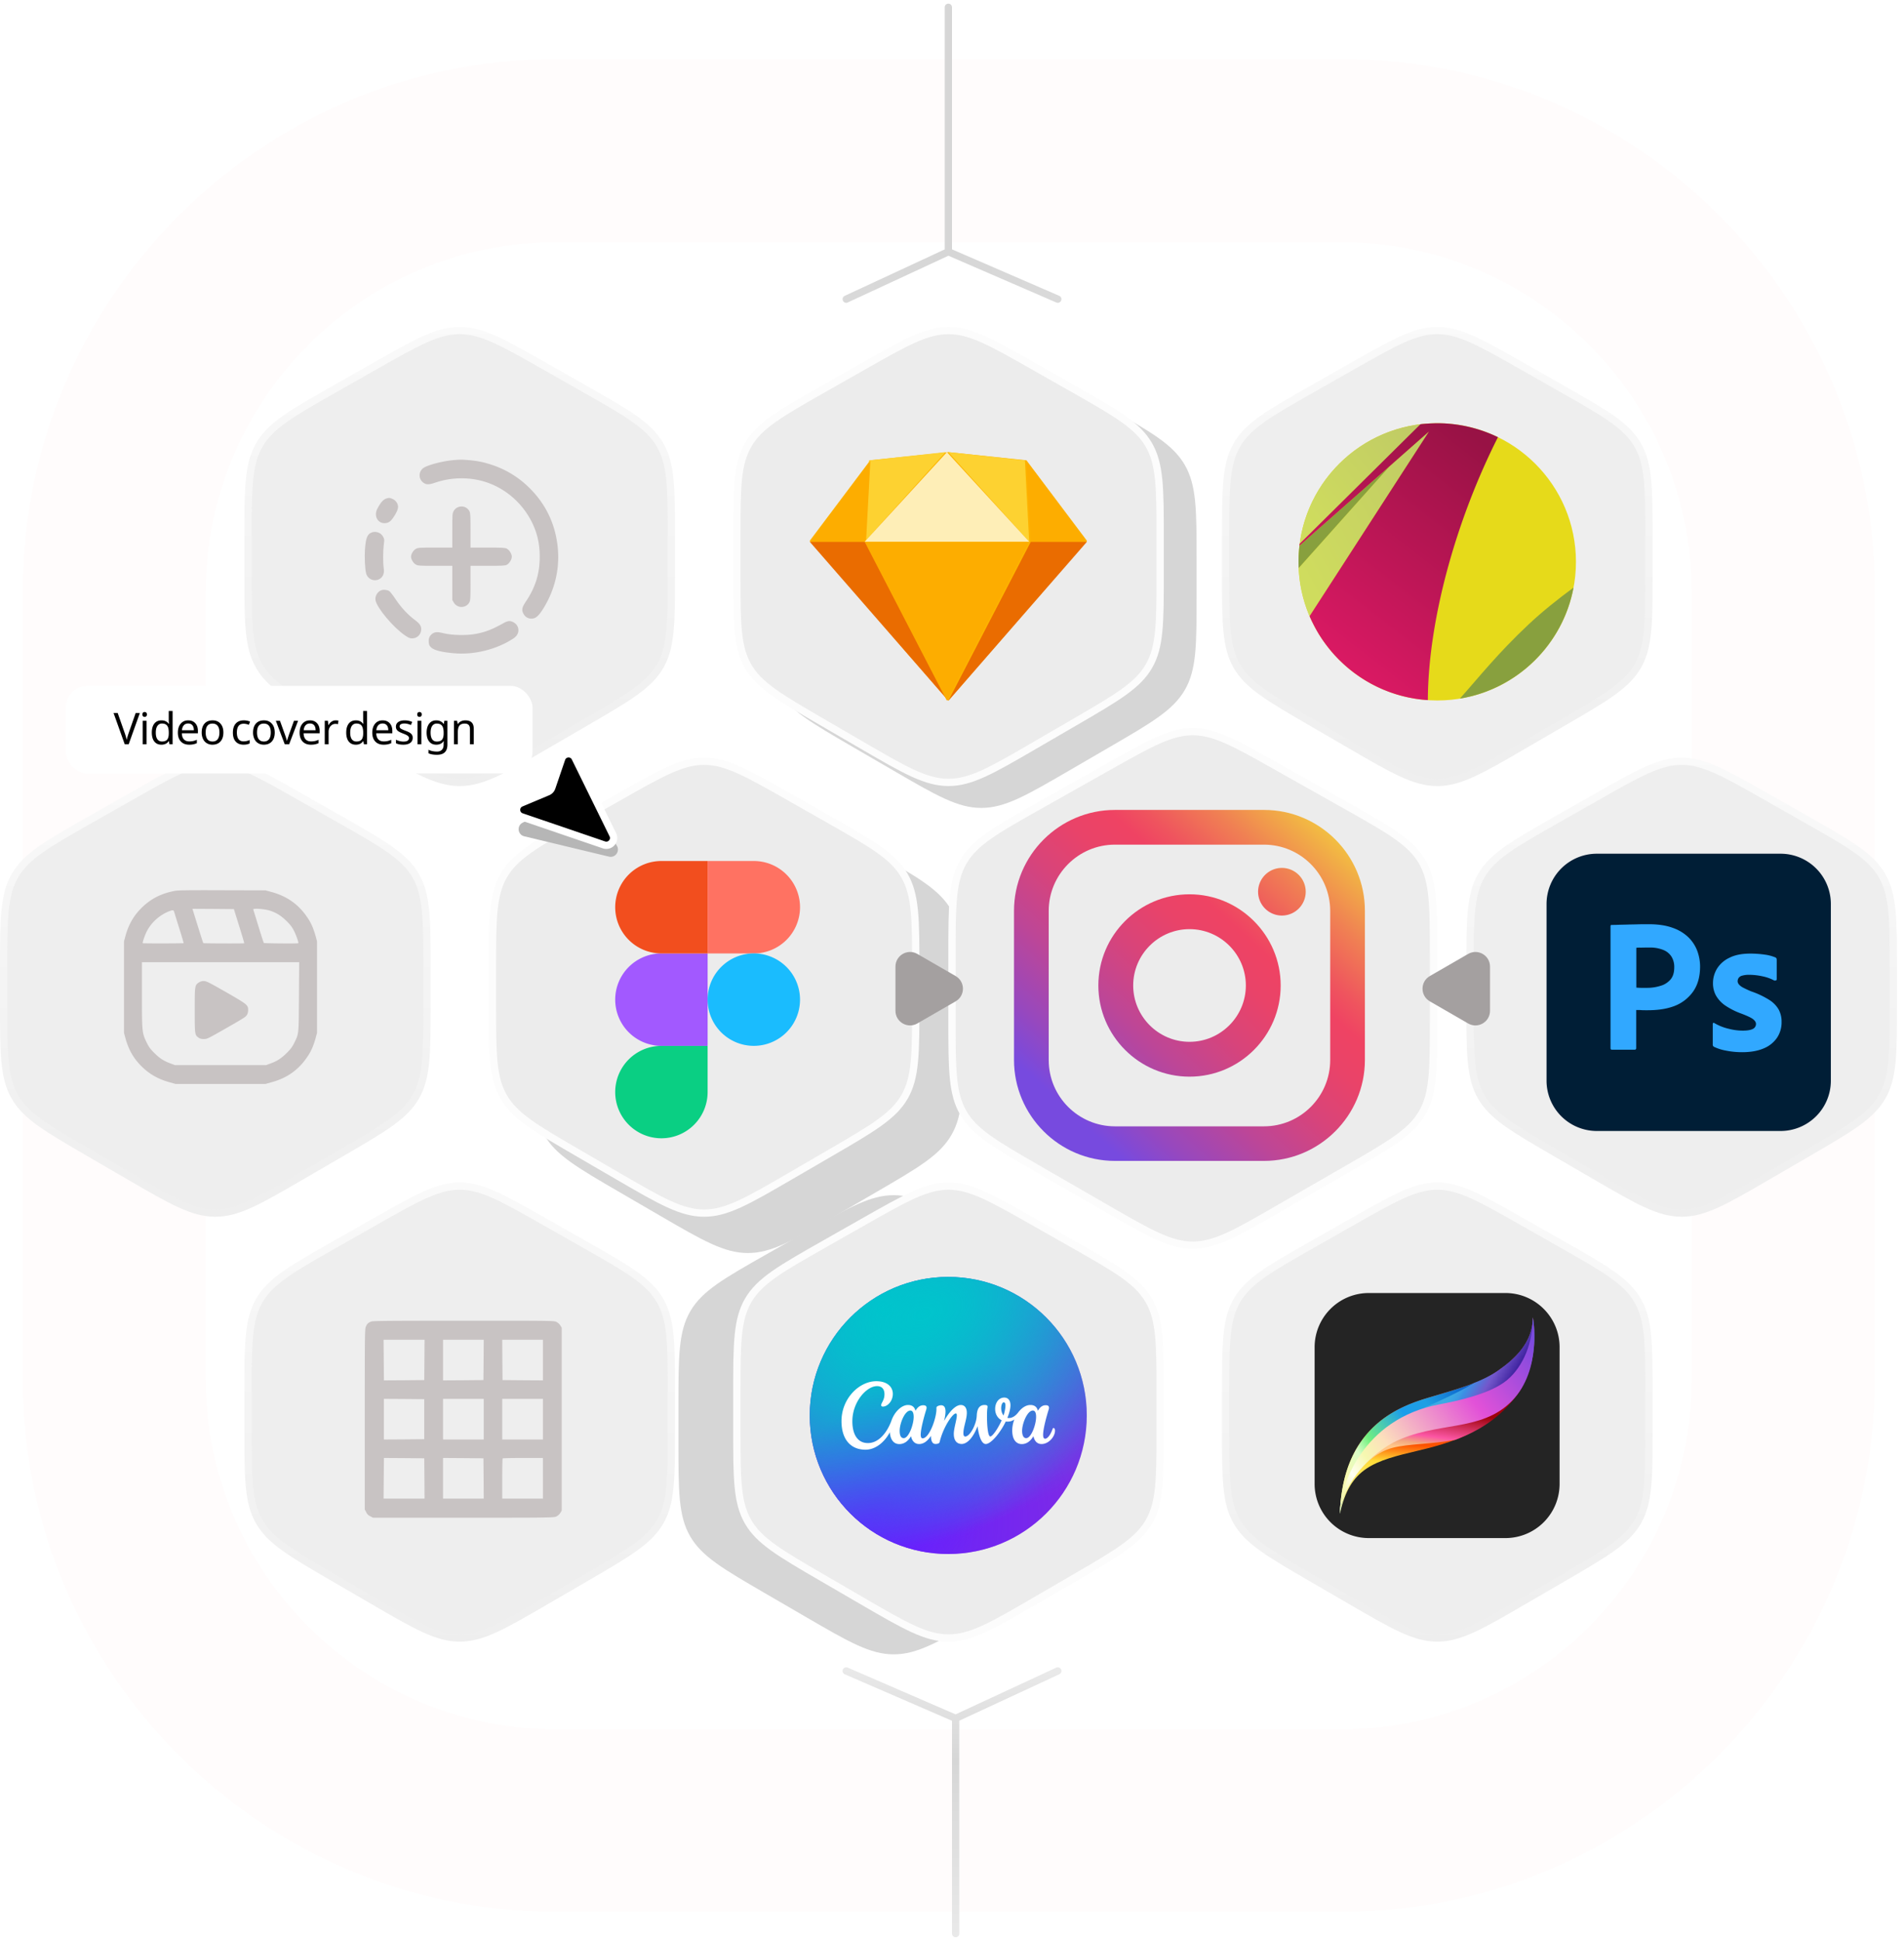 <svg xmlns="http://www.w3.org/2000/svg" fill="none" viewBox="0 0 261 266"><path d="M184.049 8.1h-107.9c-40.266 0-73.05 32.783-73.05 73.049V188.95C3.1 229.216 35.884 262 76.15 262h107.8c40.266 0 73.05-32.784 73.05-73.05V81.149c.098-40.266-32.685-73.05-72.951-73.05Zm47.846 180.949c0 26.384-21.462 47.945-47.944 47.945H76.149c-26.384 0-47.945-21.462-47.945-47.945v-107.9c0-26.385 21.462-47.945 47.945-47.945H183.95c26.384 0 47.944 21.462 47.944 47.945v107.9Z" fill="#FFFCFC"></path><path d="M226.037 73.725v4.918c0 3.38-.001 5.88-.198 7.883-.196 1.992-.583 3.453-1.335 4.76-.752 1.306-1.82 2.375-3.444 3.545-1.633 1.176-3.794 2.433-6.717 4.131l-5.513 3.204c-2.95 1.714-5.132 2.981-6.979 3.823-1.837.838-3.308 1.237-4.828 1.237-1.52 0-2.991-.399-4.828-1.237-1.847-.842-4.029-2.109-6.979-3.823l-5.513-3.204c-2.923-1.698-5.084-2.955-6.717-4.131-1.623-1.17-2.692-2.239-3.444-3.546-.752-1.306-1.139-2.767-1.335-4.759-.197-2.003-.197-4.502-.197-7.883v-4.918c0-3.418 0-5.946.201-7.97.199-2.013.594-3.487 1.36-4.803.767-1.316 1.854-2.388 3.506-3.555 1.662-1.173 3.86-2.422 6.833-4.11l5.513-3.129c2.902-1.646 5.047-2.863 6.862-3.672 1.805-.804 3.249-1.188 4.738-1.188 1.49 0 2.933.384 4.738 1.188 1.815.809 3.961 2.026 6.862 3.672l5.513 3.13c2.973 1.687 5.172 2.936 6.833 4.11 1.652 1.166 2.739 2.238 3.506 3.554.766 1.316 1.161 2.79 1.36 4.803.201 2.024.202 4.552.202 7.97Z" fill="#EEE" stroke="url(#a)"></path><path d="M92.03 73.725v4.918c0 3.38-.002 5.88-.198 7.883-.196 1.992-.584 3.453-1.336 4.76-.751 1.306-1.82 2.375-3.444 3.545-1.632 1.176-3.793 2.433-6.716 4.131l-5.514 3.204c-2.95 1.714-5.131 2.981-6.978 3.823-1.838.838-3.308 1.237-4.828 1.237-1.52 0-2.991-.399-4.828-1.237-1.848-.842-4.03-2.109-6.98-3.823l-5.513-3.204c-2.923-1.698-5.084-2.955-6.716-4.131-1.624-1.17-2.692-2.239-3.444-3.546-.752-1.306-1.14-2.767-1.335-4.759-.198-2.003-.198-4.502-.198-7.883v-4.918c0-3.418 0-5.946.201-7.97.2-2.013.595-3.487 1.36-4.803.767-1.316 1.855-2.388 3.507-3.555 1.661-1.173 3.86-2.422 6.832-4.11l5.514-3.129c2.901-1.646 5.046-2.863 6.861-3.672 1.806-.804 3.249-1.188 4.739-1.188 1.49 0 2.932.384 4.738 1.188 1.815.809 3.96 2.026 6.861 3.672l5.514 3.13c2.973 1.687 5.171 2.936 6.832 4.11 1.652 1.166 2.74 2.238 3.506 3.554.766 1.316 1.161 2.79 1.36 4.803.201 2.024.202 4.552.202 7.97Z" fill="#EEE" stroke="url(#b)"></path><path d="M226.037 190.983v4.918c0 3.381-.001 5.88-.198 7.883-.196 1.992-.583 3.453-1.335 4.759-.752 1.307-1.82 2.376-3.444 3.546-1.633 1.176-3.794 2.433-6.717 4.131l-5.513 3.204c-2.95 1.714-5.132 2.981-6.979 3.823-1.837.837-3.308 1.237-4.828 1.237-1.52 0-2.991-.4-4.828-1.237-1.847-.842-4.029-2.109-6.979-3.823l-5.513-3.204c-2.923-1.698-5.084-2.955-6.717-4.131-1.623-1.17-2.692-2.239-3.444-3.546-.752-1.306-1.139-2.767-1.335-4.759-.197-2.003-.197-4.502-.197-7.883v-4.918c0-3.418 0-5.946.201-7.97.199-2.013.594-3.488 1.36-4.804.767-1.316 1.854-2.387 3.506-3.554 1.662-1.174 3.86-2.422 6.833-4.109l5.513-3.13c2.902-1.646 5.047-2.863 6.862-3.672 1.805-.804 3.249-1.188 4.738-1.188 1.49 0 2.933.384 4.738 1.188 1.815.809 3.961 2.026 6.862 3.672l5.513 3.13c2.973 1.687 5.172 2.935 6.833 4.109 1.652 1.167 2.739 2.238 3.506 3.554.766 1.316 1.161 2.791 1.36 4.804.201 2.024.202 4.552.202 7.97Z" fill="#EEE" stroke="url(#c)"></path><path d="M92.03 190.983v4.918c0 3.381-.002 5.88-.198 7.883-.196 1.992-.584 3.453-1.336 4.759-.751 1.307-1.82 2.376-3.444 3.546-1.632 1.176-3.793 2.433-6.716 4.131l-5.514 3.204c-2.95 1.714-5.131 2.981-6.978 3.823-1.838.837-3.308 1.237-4.828 1.237-1.52 0-2.991-.4-4.828-1.237-1.848-.842-4.03-2.109-6.98-3.823l-5.513-3.204c-2.923-1.698-5.084-2.955-6.716-4.131-1.624-1.17-2.692-2.239-3.444-3.546-.752-1.306-1.14-2.767-1.335-4.759-.198-2.003-.198-4.502-.198-7.883v-4.918c0-3.418 0-5.946.201-7.97.2-2.013.595-3.488 1.36-4.804.767-1.316 1.855-2.387 3.507-3.554 1.661-1.174 3.86-2.422 6.832-4.109l5.514-3.13c2.901-1.646 5.046-2.863 6.861-3.672 1.806-.804 3.249-1.188 4.739-1.188 1.49 0 2.932.384 4.738 1.188 1.815.809 3.96 2.026 6.861 3.672l5.514 3.13c2.973 1.687 5.171 2.935 6.832 4.109 1.652 1.167 2.74 2.238 3.506 3.554.766 1.316 1.161 2.791 1.36 4.804.201 2.024.202 4.552.202 7.97Z" fill="#EEE" stroke="url(#d)"></path><path d="M259.539 132.755v4.918c0 3.38-.001 5.88-.198 7.882-.196 1.992-.583 3.453-1.335 4.76-.752 1.306-1.821 2.375-3.444 3.545-1.633 1.177-3.794 2.433-6.717 4.131l-5.513 3.204c-2.95 1.714-5.132 2.981-6.979 3.823-1.837.838-3.308 1.237-4.828 1.237-1.52 0-2.991-.399-4.828-1.237-1.847-.842-4.029-2.109-6.979-3.823l-5.513-3.204c-2.923-1.698-5.084-2.954-6.717-4.131-1.623-1.17-2.692-2.239-3.444-3.545-.752-1.307-1.139-2.768-1.335-4.76-.197-2.002-.198-4.502-.198-7.882v-4.918c0-3.419.001-5.947.202-7.971.199-2.012.594-3.487 1.36-4.803.767-1.316 1.854-2.387 3.506-3.555 1.662-1.173 3.86-2.421 6.833-4.109l5.513-3.129c2.901-1.647 5.047-2.864 6.862-3.672 1.805-.805 3.249-1.189 4.738-1.189 1.49 0 2.933.384 4.738 1.189 1.815.808 3.961 2.025 6.862 3.672l5.513 3.129c2.973 1.688 5.172 2.936 6.833 4.109 1.652 1.168 2.739 2.239 3.506 3.555.766 1.316 1.161 2.791 1.36 4.803.201 2.024.202 4.552.202 7.971Z" fill="#EEE" stroke="url(#e)"></path><g filter="url(#f)"><path d="M105 76.725c0-6.817 0-10.226 1.63-13.025 1.63-2.8 4.594-4.482 10.523-7.847l5.514-3.13c5.786-3.283 8.679-4.925 11.847-4.925 3.168 0 6.06 1.642 11.846 4.926l5.514 3.129c5.929 3.365 8.893 5.048 10.523 7.847 1.63 2.8 1.63 6.208 1.63 13.025v4.918c0 6.742 0 10.113-1.599 12.892s-4.514 4.472-10.343 7.859l-5.513 3.204c-5.884 3.419-8.825 5.128-12.058 5.128-3.234 0-6.175-1.709-12.058-5.128l-5.514-3.204c-5.829-3.387-8.743-5.08-10.343-7.86C105 91.757 105 88.386 105 81.645v-4.919Z" fill="#D6D6D6"></path></g><g filter="url(#g)"><path d="M73 137.726c0-6.818 0-10.227 1.63-13.026 1.63-2.799 4.594-4.482 10.523-7.847l5.514-3.129c5.786-3.284 8.678-4.926 11.847-4.926 3.168 0 6.06 1.642 11.846 4.926l5.514 3.129c5.929 3.365 8.893 5.048 10.523 7.847 1.63 2.799 1.63 6.208 1.63 13.025v4.918c0 6.742 0 10.113-1.599 12.892s-4.514 4.472-10.343 7.859l-5.513 3.204c-5.884 3.419-8.825 5.128-12.058 5.128-3.234 0-6.175-1.709-12.058-5.128l-5.514-3.204c-5.829-3.387-8.743-5.08-10.343-7.859C73 152.756 73 149.385 73 142.643v-4.917Z" fill="#D6D6D6"></path></g><g filter="url(#h)"><path d="M93 192.726c0-6.818 0-10.227 1.63-13.026 1.63-2.799 4.594-4.482 10.523-7.847l5.514-3.129c5.786-3.284 8.679-4.926 11.847-4.926 3.168 0 6.06 1.642 11.846 4.926l5.514 3.129c5.929 3.365 8.893 5.048 10.523 7.847 1.63 2.799 1.63 6.208 1.63 13.025v4.918c0 6.742 0 10.113-1.599 12.892s-4.514 4.472-10.343 7.859l-5.513 3.204c-5.884 3.419-8.825 5.128-12.058 5.128-3.234 0-6.175-1.709-12.058-5.128l-5.514-3.204c-5.829-3.387-8.743-5.08-10.343-7.859C93 207.756 93 204.385 93 197.643v-4.917Z" fill="#D6D6D6"></path></g><path d="M58.527 132.755v4.918c0 3.38 0 5.88-.197 7.882-.196 1.992-.584 3.453-1.335 4.76-.752 1.306-1.821 2.375-3.445 3.545-1.632 1.177-3.793 2.433-6.716 4.131l-5.514 3.204c-2.95 1.714-5.131 2.981-6.978 3.823-1.838.838-3.308 1.237-4.828 1.237-1.52 0-2.991-.399-4.828-1.237-1.848-.842-4.03-2.109-6.98-3.823l-5.513-3.204c-2.923-1.698-5.083-2.954-6.716-4.131-1.624-1.17-2.692-2.239-3.444-3.545-.752-1.307-1.14-2.768-1.335-4.76C.5 143.553.5 141.053.5 137.673v-4.918c0-3.419 0-5.947.201-7.971.2-2.012.595-3.487 1.361-4.803.766-1.316 1.854-2.387 3.506-3.555 1.661-1.173 3.86-2.421 6.832-4.109l5.514-3.129c2.901-1.647 5.046-2.864 6.861-3.672 1.806-.805 3.249-1.189 4.739-1.189 1.49 0 2.933.384 4.738 1.189 1.815.808 3.96 2.025 6.861 3.672l5.514 3.129c2.973 1.688 5.171 2.936 6.832 4.109 1.652 1.168 2.74 2.239 3.506 3.555.766 1.316 1.161 2.791 1.36 4.803.202 2.024.202 4.552.202 7.971Z" fill="#EEE" stroke="url(#i)"></path><path d="M159.033 73.725v4.918c0 3.38-.001 5.88-.198 7.883-.195 1.992-.583 3.453-1.335 4.76-.752 1.306-1.82 2.375-3.444 3.545-1.632 1.176-3.793 2.433-6.716 4.131l-5.514 3.204c-2.95 1.714-5.131 2.981-6.979 3.823-1.837.838-3.307 1.237-4.828 1.237-1.52 0-2.99-.399-4.828-1.237-1.847-.842-4.028-2.109-6.978-3.823l-5.514-3.204c-2.923-1.698-5.084-2.955-6.716-4.131-1.624-1.17-2.693-2.239-3.444-3.546-.752-1.306-1.14-2.767-1.336-4.759-.197-2.003-.197-4.502-.197-7.883v-4.918c0-3.418 0-5.946.201-7.97.2-2.013.595-3.487 1.361-4.803.766-1.316 1.854-2.388 3.506-3.555 1.661-1.173 3.859-2.422 6.832-4.11l5.514-3.129c2.901-1.646 5.046-2.863 6.861-3.672 1.805-.804 3.249-1.188 4.738-1.188 1.49 0 2.933.384 4.739 1.188 1.815.809 3.96 2.026 6.861 3.672l5.514 3.13c2.973 1.687 5.171 2.936 6.832 4.11 1.652 1.166 2.74 2.238 3.506 3.554.766 1.316 1.161 2.79 1.361 4.803.2 2.024.201 4.552.201 7.97Zm0 117.258v4.918c0 3.381-.001 5.88-.198 7.883-.195 1.992-.583 3.453-1.335 4.759-.752 1.307-1.82 2.376-3.444 3.546-1.632 1.176-3.793 2.433-6.716 4.131l-5.514 3.204c-2.95 1.714-5.131 2.981-6.979 3.823-1.837.837-3.307 1.237-4.828 1.237-1.52 0-2.99-.4-4.828-1.237-1.847-.842-4.028-2.109-6.978-3.823l-5.514-3.204c-2.923-1.698-5.084-2.955-6.716-4.131-1.624-1.17-2.693-2.239-3.444-3.546-.752-1.306-1.14-2.767-1.336-4.759-.197-2.003-.197-4.502-.197-7.883v-4.918c0-3.418 0-5.946.201-7.97.2-2.013.595-3.488 1.361-4.804.766-1.316 1.854-2.387 3.506-3.554 1.661-1.174 3.859-2.422 6.832-4.109l5.514-3.13c2.901-1.646 5.046-2.863 6.861-3.672 1.805-.804 3.249-1.188 4.738-1.188 1.49 0 2.933.384 4.739 1.188 1.815.809 3.96 2.026 6.861 3.672l5.514 3.13c2.973 1.687 5.171 2.935 6.832 4.109 1.652 1.167 2.74 2.238 3.506 3.554.766 1.316 1.161 2.791 1.361 4.804.2 2.024.201 4.552.201 7.97Zm-33.502-58.228v4.918c0 3.38 0 5.88-.197 7.882-.196 1.992-.584 3.453-1.336 4.76-.752 1.306-1.82 2.375-3.444 3.545-1.632 1.177-3.793 2.433-6.716 4.131l-5.514 3.204c-2.95 1.714-5.131 2.981-6.979 3.823-1.837.838-3.307 1.237-4.828 1.237-1.52 0-2.99-.399-4.828-1.237-1.847-.842-4.028-2.109-6.978-3.823l-5.514-3.204c-2.923-1.698-5.084-2.954-6.716-4.131-1.624-1.17-2.692-2.239-3.444-3.545-.752-1.307-1.14-2.768-1.336-4.76-.197-2.002-.197-4.502-.197-7.882v-4.918c0-3.419 0-5.947.201-7.971.2-2.012.595-3.487 1.36-4.803.767-1.316 1.855-2.387 3.507-3.555 1.661-1.173 3.86-2.421 6.832-4.109l5.514-3.129c2.9-1.647 5.046-2.864 6.861-3.672 1.806-.805 3.249-1.189 4.739-1.189 1.489 0 2.933.384 4.738 1.189 1.815.808 3.96 2.025 6.861 3.672l5.514 3.129c2.973 1.688 5.171 2.936 6.832 4.109 1.652 1.168 2.74 2.239 3.506 3.555.766 1.316 1.161 2.791 1.361 4.803.2 2.024.201 4.552.201 7.971Zm70.969-1.863v8.93c0 3.393-.001 5.902-.199 7.912-.197 1.999-.587 3.465-1.344 4.774-.756 1.31-1.831 2.38-3.465 3.549-1.642 1.176-3.816 2.429-6.756 4.124l-9.5 5.476c-2.933 1.691-5.102 2.941-6.939 3.772-1.826.826-3.287 1.22-4.797 1.22-1.51 0-2.971-.394-4.797-1.22-1.837-.831-4.006-2.081-6.939-3.772l-9.5-5.476c-2.94-1.695-5.114-2.948-6.756-4.124-1.634-1.169-2.709-2.239-3.465-3.549-.757-1.309-1.147-2.775-1.344-4.774-.198-2.01-.199-4.519-.199-7.912v-8.93c0-3.432.001-5.969.203-8 .2-2.02.598-3.499 1.369-4.819.771-1.319 1.865-2.391 3.527-3.557 1.671-1.172 3.881-2.418 6.871-4.101l9.5-5.349c2.885-1.625 5.018-2.825 6.822-3.623 1.794-.793 3.229-1.172 4.708-1.172s2.914.379 4.708 1.172c1.804.798 3.937 1.998 6.822 3.623l9.5 5.349c2.99 1.683 5.2 2.929 6.871 4.101 1.662 1.166 2.756 2.238 3.527 3.557.771 1.32 1.169 2.799 1.369 4.819.202 2.031.203 4.568.203 8Z" fill="#ECECEC" stroke="#FCFCFC"></path><path d="M163.059 122.562c-6.882 0-12.496 5.596-12.496 12.496 0 6.882 5.596 12.496 12.496 12.496 6.882 0 12.496-5.595 12.496-12.496 0-6.882-5.614-12.496-12.496-12.496Zm0 20.218c-4.252 0-7.721-3.469-7.721-7.722 0-4.252 3.469-7.721 7.721-7.721 4.253 0 7.722 3.469 7.722 7.721 0 4.253-3.469 7.722-7.722 7.722Z" fill="url(#j)"></path><path d="M173.28 111h-20.441c-7.628 0-13.839 6.211-13.839 13.839v20.422c0 7.628 6.211 13.839 13.839 13.839h20.422c7.628 0 13.839-6.211 13.839-13.839v-20.422c.019-7.628-6.192-13.839-13.82-13.839Zm9.064 34.28c0 4.998-4.066 9.083-9.083 9.083h-20.422c-4.999 0-9.083-4.066-9.083-9.083v-20.441c0-4.999 4.066-9.083 9.083-9.083h20.422c4.999 0 9.083 4.066 9.083 9.083v20.441Z" fill="url(#k)"></path><path d="M175.723 118.947a3.268 3.268 0 0 0-3.264 3.264 3.268 3.268 0 0 0 3.264 3.264 3.267 3.267 0 0 0 3.264-3.264 3.268 3.268 0 0 0-3.264-3.264Z" fill="url(#l)"></path><path d="M197.017 58c10.502 0 19.014 8.507 19.014 19.004 0 10.493-8.516 18.996-19.014 18.996-10.503 0-19.014-8.504-19.014-18.996 0-10.493 8.514-19.004 19.014-19.004Z" fill="url(#m)" fill-rule="evenodd" clip-rule="evenodd"></path><path d="M215.699 80.53c-2.099 1.542-4.254 3.257-6.132 5.018-4.266 4.004-6.719 7.138-9.448 10.194 7.873-1.29 14.112-7.409 15.58-15.213Z" fill="#88A03E" fill-rule="evenodd" clip-rule="evenodd"></path><path d="m190.466 63.918-12.447 13.93a18.896 18.896 0 0 0 1.496 6.601c5.454-8.436 10.908-16.871 16.363-25.304a3343.066 3343.066 0 0 1-5.412 4.77" fill="url(#n)" fill-rule="evenodd" clip-rule="evenodd"></path><path d="M178.129 74.8a18.424 18.424 0 0 0-.108 3.049l12.447-13.931c-4.112 3.627-8.225 7.257-12.339 10.883Z" fill="#88A03E" fill-rule="evenodd" clip-rule="evenodd"></path><path d="M178.164 74.539c5.533-5.468 11.058-10.935 16.591-16.402-8.627 1.023-15.478 7.81-16.591 16.402Z" fill="url(#o)" fill-rule="evenodd" clip-rule="evenodd"></path><path d="M194.717 58.138c-5.533 5.467-11.042 10.934-16.572 16.401-.011.087-.013.174-.023.26 4.112-3.627 8.229-7.254 12.341-10.881 1.804-1.593 3.612-3.186 5.415-4.771a118603.3 118603.3 0 0 0-16.362 25.304l.004.005c.154.363.324.718.501 1.068l.112.22c.173.332.352.66.545.98l.03.055c.209.346.429.684.658 1.015l.113.158c.203.287.415.567.632.843.037.045.071.09.107.135.257.317.523.628.797.926l.02.02c.265.287.541.568.823.836l.129.122a19.22 19.22 0 0 0 1.887 1.561l.095.067c.33.237.666.462 1.01.674l.01.008c.724.45 1.48.852 2.265 1.203l.052.024c.784.347 1.594.642 2.432.883l.035.011c1.267.36 2.589.596 3.954.686.052-10.922 3.817-24.562 9.61-36.038a19.12 19.12 0 0 0-8.356-1.911c-.454 0-1.866.07-2.262.139" fill="url(#p)" fill-rule="evenodd" clip-rule="evenodd"></path><g clip-path="url(#q)"><path d="M129.987 212.973c10.486 0 18.986-8.5 18.986-18.986S140.473 175 129.987 175 111 183.501 111 193.987c0 10.486 8.501 18.986 18.987 18.986Z" fill="#7D2AE7"></path><path d="M129.987 212.973c10.486 0 18.986-8.5 18.986-18.986S140.473 175 129.987 175 111 183.501 111 193.987c0 10.486 8.501 18.986 18.987 18.986Z" fill="url(#r)"></path><path d="M129.987 212.973c10.486 0 18.986-8.5 18.986-18.986S140.473 175 129.987 175 111 183.501 111 193.987c0 10.486 8.501 18.986 18.987 18.986Z" fill="url(#s)"></path><path d="M129.987 212.973c10.486 0 18.986-8.5 18.986-18.986S140.473 175 129.987 175 111 183.501 111 193.987c0 10.486 8.501 18.986 18.987 18.986Z" fill="url(#t)"></path><path d="M129.987 212.973c10.486 0 18.986-8.5 18.986-18.986S140.473 175 129.987 175 111 183.501 111 193.987c0 10.486 8.501 18.986 18.987 18.986Z" fill="url(#u)"></path><path d="M144.418 195.709c-.05 0-.095.032-.119.099-.3.857-.705 1.366-1.039 1.366-.191 0-.269-.214-.269-.549 0-.838.502-2.617.755-3.427a.969.969 0 0 0 .048-.261c0-.236-.128-.351-.447-.351-.344 0-.715.134-1.075.765-.124-.556-.5-.799-1.026-.799-.607 0-1.194.391-1.677 1.025-.483.633-1.051.841-1.478.739.308-.753.422-1.315.422-1.732 0-.654-.324-1.049-.846-1.049-.795 0-1.253.758-1.253 1.556 0 .616.28 1.25.894 1.557-.515 1.165-1.267 2.219-1.553 2.219-.368 0-.477-1.805-.456-3.096.013-.74.074-.778.074-1.002 0-.129-.083-.217-.418-.217-.782 0-1.023.662-1.06 1.421a3.727 3.727 0 0 1-.134.853c-.327 1.165-1 2.049-1.439 2.049-.203 0-.259-.203-.259-.469 0-.839.47-1.887.47-2.781 0-.657-.288-1.073-.831-1.073-.64 0-1.486.761-2.286 2.187.263-1.092.371-2.149-.409-2.149a1.063 1.063 0 0 0-.484.126.281.281 0 0 0-.12.109.27.27 0 0 0-.038.157c.074 1.162-.937 4.139-1.895 4.139-.175 0-.259-.189-.259-.493 0-.84.5-2.614.752-3.426a.969.969 0 0 0 .05-.275c0-.223-.138-.337-.45-.337-.342 0-.714.13-1.072.761-.126-.556-.502-.799-1.028-.799-.862 0-1.825.912-2.248 2.1-.566 1.587-1.708 3.119-3.244 3.119-1.395 0-2.131-1.161-2.131-2.994 0-2.648 1.943-4.811 3.385-4.811.689 0 1.018.439 1.018 1.112 0 .816-.455 1.195-.455 1.505 0 .095.079.189.236.189.626 0 1.364-.736 1.364-1.74s-.815-1.739-2.257-1.739c-2.382 0-4.78 2.397-4.78 5.469 0 2.444 1.206 3.918 3.292 3.918 1.422 0 2.665-1.107 3.335-2.397.076 1.069.562 1.628 1.303 1.628.658 0 1.191-.392 1.598-1.081.156.721.572 1.074 1.112 1.074.619 0 1.137-.392 1.63-1.121-.007.572.123 1.111.619 1.111.235 0 .514-.054.564-.259.522-2.16 1.813-3.924 2.208-3.924.117 0 .15.113.15.246 0 .587-.415 1.79-.415 2.558 0 .83.353 1.379 1.082 1.379.808 0 1.629-.989 2.176-2.435.171 1.35.542 2.441 1.121 2.441.711 0 1.974-1.497 2.74-3.082.3.038.751.027 1.184-.278a4.066 4.066 0 0 0-.293 1.488c0 1.471.703 1.883 1.307 1.883.657 0 1.19-.392 1.598-1.081.135.622.479 1.073 1.111 1.073.989 0 1.848-1.012 1.848-1.841 0-.22-.093-.353-.203-.353Zm-20.534 1.387c-.4 0-.557-.402-.557-1.002 0-1.042.713-2.782 1.467-2.782.329 0 .454.388.454.862 0 1.058-.678 2.922-1.364 2.922Zm13.685-3.11c-.239-.284-.325-.67-.325-1.014 0-.424.155-.783.341-.783.186 0 .243.183.243.438 0 .426-.152 1.048-.259 1.359Zm3.098 3.11c-.4 0-.556-.462-.556-1.002 0-1.006.713-2.782 1.472-2.782.329 0 .446.385.446.862 0 1.058-.665 2.922-1.362 2.922Z" fill="#fff"></path></g><g clip-path="url(#v)"><path d="M90.667 156.001A6.336 6.336 0 0 0 97 149.667v-6.333h-6.333a6.335 6.335 0 0 0-6.334 6.333 6.336 6.336 0 0 0 6.334 6.334Z" fill="#0ACF83"></path><path d="M84.333 136.999a6.335 6.335 0 0 1 6.334-6.333H97v12.667h-6.333a6.336 6.336 0 0 1-6.334-6.334Z" fill="#A259FF"></path><path d="M84.333 124.333A6.335 6.335 0 0 1 90.667 118H97v12.667h-6.333a6.336 6.336 0 0 1-6.334-6.334Z" fill="#F24E1E"></path><path d="M97 118h6.333a6.336 6.336 0 0 1 6.334 6.333 6.337 6.337 0 0 1-6.334 6.334H97V118Z" fill="#FF7262"></path><path d="M109.667 136.999a6.337 6.337 0 0 1-6.334 6.334A6.336 6.336 0 0 1 97 136.999a6.335 6.335 0 0 1 6.333-6.333 6.336 6.336 0 0 1 6.334 6.333Z" fill="#1ABCFE"></path></g><path d="m78.425 105.897 6.132 10.007c.466.76-.22 1.703-1.086 1.495l-11.61-2.787c-.894-.215-1.049-1.421-.238-1.854l3.504-1.874a.997.997 0 0 0 .5-.648l.973-4.05c.208-.866 1.36-1.048 1.825-.289Z" fill="#B6B6B6"></path><path d="m78.836 103.869 5.174 10.534c.393.8-.378 1.675-1.22 1.388l-11.3-3.856c-.871-.297-.913-1.512-.065-1.869l3.663-1.539a.996.996 0 0 0 .559-.599l1.345-3.941c.287-.843 1.45-.918 1.844-.118Z" fill="#000" stroke="#fff"></path><rect fill="#fff" width="64" height="12" x="9" y="94" rx="3"></rect><path d="M15.569 97.717h.565l.964 2.748c.123.347.213.659.27.934.049-.246.14-.561.272-.946l.958-2.736h.571L17.64 102h-.542l-1.53-4.283Zm4.52 4.283h-.527v-3.217h.527V102Zm-.568-4.087c0-.117.03-.202.088-.255a.327.327 0 0 1 .223-.079c.082 0 .153.027.213.08.063.052.094.137.094.254 0 .115-.031.2-.093.255a.308.308 0 0 1-.214.082.32.32 0 0 1-.223-.082c-.059-.055-.088-.14-.088-.255Zm2.608 4.146c-.418 0-.743-.145-.973-.434-.23-.289-.346-.698-.346-1.228 0-.525.116-.935.346-1.23.232-.295.559-.442.979-.442.431 0 .763.158.996.474h.038a4.427 4.427 0 0 1-.024-.234c-.01-.12-.014-.2-.014-.24V97.44h.527V102h-.425l-.079-.431h-.023c-.225.327-.559.49-1.002.49Zm.085-.437c.32 0 .553-.087.7-.261.148-.175.222-.463.222-.861v-.097c0-.447-.075-.765-.225-.955-.149-.191-.383-.287-.703-.287a.719.719 0 0 0-.63.325c-.149.215-.223.523-.223.923 0 .399.073.7.22.905.148.206.361.308.639.308Zm3.715.437c-.483 0-.862-.146-1.137-.437-.274-.293-.41-.695-.41-1.207 0-.516.128-.926.383-1.23.256-.307.602-.46 1.038-.46.404 0 .726.13.966.392.24.26.36.612.36 1.058v.319h-2.202c.01.365.102.643.278.832.176.19.425.284.747.284.172 0 .335-.014.49-.044.154-.031.334-.09.541-.178v.463a2.614 2.614 0 0 1-.5.161 2.892 2.892 0 0 1-.554.047Zm-.132-2.904c-.252 0-.451.081-.598.243-.146.163-.233.388-.26.677h1.637c-.004-.3-.073-.53-.208-.685-.135-.157-.325-.235-.571-.235Zm4.825 1.231c0 .525-.133.935-.398 1.23-.266.295-.633.443-1.102.443a1.47 1.47 0 0 1-.773-.203 1.342 1.342 0 0 1-.519-.585 2.035 2.035 0 0 1-.182-.885c0-.524.131-.93.393-1.222.262-.293.629-.44 1.101-.44.454 0 .813.15 1.079.449.267.297.401.701.401 1.213Zm-2.429 0c0 .404.08.712.238.923.16.209.395.313.706.313.306 0 .54-.104.7-.313.16-.211.24-.519.24-.923 0-.405-.08-.708-.243-.911-.16-.206-.396-.308-.706-.308-.623 0-.935.406-.935 1.219Zm5.2 1.673c-.462 0-.822-.142-1.08-.425-.258-.285-.387-.694-.387-1.225 0-.539.13-.954.39-1.245.261-.293.633-.44 1.116-.44.156 0 .31.017.463.05.154.032.281.073.38.123l-.16.44a2.042 2.042 0 0 0-.695-.152c-.324 0-.563.102-.718.307-.154.203-.231.507-.231.911 0 .389.077.687.231.894.155.205.383.307.686.307.283 0 .561-.062.835-.187v.469c-.223.115-.5.173-.83.173Zm4.27-1.673c0 .525-.133.935-.399 1.23-.266.295-.633.443-1.102.443-.29 0-.548-.068-.773-.203a1.342 1.342 0 0 1-.519-.585 2.035 2.035 0 0 1-.181-.885c0-.524.13-.93.392-1.222.262-.293.63-.44 1.102-.44.453 0 .812.15 1.078.449.268.297.401.701.401 1.213Zm-2.43 0c0 .404.08.712.238.923.16.209.396.313.706.313.307 0 .54-.104.7-.313.16-.211.24-.519.24-.923 0-.405-.08-.708-.243-.911-.16-.206-.395-.308-.706-.308-.623 0-.934.406-.934 1.219ZM39.032 102l-1.219-3.217h.565l.683 1.896c.135.381.22.665.258.852h.023l.02-.085.033-.105c.012-.039.084-.26.217-.662l.685-1.896h.563L39.637 102h-.606Zm3.586.059c-.483 0-.862-.146-1.137-.437-.273-.293-.41-.695-.41-1.207 0-.516.128-.926.384-1.23.255-.307.601-.46 1.037-.46.404 0 .726.13.967.392.24.26.36.612.36 1.058v.319h-2.203c.01.365.102.643.278.832.176.19.425.284.747.284.172 0 .335-.014.49-.044a2.86 2.86 0 0 0 .541-.178v.463a2.614 2.614 0 0 1-.5.161 2.884 2.884 0 0 1-.554.047Zm-.132-2.904c-.252 0-.451.081-.598.243-.146.163-.233.388-.26.677h1.637c-.004-.3-.073-.53-.208-.685-.135-.157-.325-.235-.571-.235Zm3.53-.43c.143 0 .269.011.378.035l-.064.486a1.56 1.56 0 0 0-.349-.04.865.865 0 0 0-.474.14.96.96 0 0 0-.34.39 1.207 1.207 0 0 0-.123.547V102h-.528v-3.217h.434l.059.59h.023c.123-.214.269-.375.437-.484a.984.984 0 0 1 .547-.164Zm2.763 3.334c-.418 0-.742-.145-.972-.434-.23-.289-.346-.698-.346-1.228 0-.525.115-.935.346-1.23.232-.295.558-.442.978-.442.432 0 .764.158.996.474h.038a4.427 4.427 0 0 1-.023-.234 3.62 3.62 0 0 1-.015-.24V97.44h.527V102h-.424l-.08-.431h-.023c-.224.327-.558.49-1.002.49Zm.085-.437c.32 0 .554-.087.7-.261.149-.175.223-.463.223-.861v-.097c0-.447-.075-.765-.226-.955-.148-.191-.382-.287-.703-.287a.719.719 0 0 0-.63.325c-.148.215-.222.523-.222.923 0 .399.073.7.22.905.148.206.36.308.638.308Zm3.715.437c-.482 0-.861-.146-1.137-.437-.273-.293-.41-.695-.41-1.207 0-.516.128-.926.384-1.23.256-.307.602-.46 1.037-.46.404 0 .727.13.967.392.24.26.36.612.36 1.058v.319h-2.203c.01.365.103.643.279.832.175.19.424.284.747.284.172 0 .335-.014.489-.044.154-.031.335-.09.542-.178v.463a2.617 2.617 0 0 1-.501.161 2.87 2.87 0 0 1-.554.047Zm-.132-2.904c-.252 0-.45.081-.597.243-.147.163-.234.388-.261.677h1.638c-.004-.3-.074-.53-.208-.685-.135-.157-.326-.235-.572-.235Zm4.125 1.957c0 .301-.112.534-.337.7-.224.165-.54.247-.946.247-.424 0-.76-.068-1.01-.203v-.48a2.33 2.33 0 0 0 1.022.258c.266 0 .459-.043.58-.129a.403.403 0 0 0 .182-.346c0-.127-.059-.234-.176-.322-.115-.088-.321-.189-.618-.302-.303-.117-.516-.217-.639-.299a.857.857 0 0 1-.272-.28.778.778 0 0 1-.085-.379c0-.263.107-.471.322-.624.215-.152.51-.228.885-.228.365 0 .707.072 1.025.216l-.179.42c-.326-.137-.62-.206-.882-.206-.218 0-.384.035-.497.106a.315.315 0 0 0-.17.284.36.36 0 0 0 .146.293c.098.076.325.183.683.319.267.1.465.193.591.279a.855.855 0 0 1 .285.29c.06.107.09.236.09.386Zm1.19.888h-.527v-3.217h.527V102Zm-.568-4.087c0-.117.029-.202.088-.255a.327.327 0 0 1 .222-.079c.082 0 .154.027.214.08.063.052.094.137.094.254 0 .115-.031.2-.094.255a.309.309 0 0 1-.214.082.32.32 0 0 1-.222-.082c-.059-.055-.088-.14-.088-.255Zm2.692 3.715c.324 0 .56-.087.706-.261.149-.176.223-.457.223-.844v-.126c0-.43-.074-.742-.223-.937-.148-.195-.388-.293-.718-.293a.718.718 0 0 0-.627.322c-.146.213-.22.518-.22.914 0 .399.072.702.215.911.144.209.359.314.644.314Zm.923.343.018-.396h-.024c-.217.322-.549.484-.996.484-.416 0-.741-.145-.975-.434-.233-.291-.35-.7-.35-1.228 0-.517.118-.925.352-1.224.237-.299.559-.448.967-.448.436 0 .772.162 1.008.486h.032l.07-.428h.42v3.27c0 .461-.118.807-.352 1.04-.233.232-.595.348-1.087.348-.469 0-.855-.068-1.157-.205v-.486c.312.168.708.252 1.186.252.274 0 .49-.08.648-.24.16-.16.24-.382.24-.665v-.126Zm3.615.029v-2.057c0-.261-.058-.456-.175-.583-.116-.129-.297-.193-.545-.193-.33 0-.57.092-.721.275-.148.182-.223.479-.223.891V102h-.527v-3.217h.425l.079.44h.03a.979.979 0 0 1 .418-.367c.18-.087.378-.131.595-.131.394 0 .687.095.879.287.191.191.287.489.287.893V102h-.522Z" fill="#000"></path><g clip-path="url(#w)"><path d="M218.902 117h25.171a6.895 6.895 0 0 1 6.901 6.902v24.196a6.895 6.895 0 0 1-6.901 6.902h-25.171a6.895 6.895 0 0 1-6.902-6.902v-24.196a6.895 6.895 0 0 1 6.902-6.902Z" fill="#001E36"></path><path d="M220.769 143.648v-16.71c0-.113.049-.178.163-.178.276 0 .536 0 .909-.017.39-.016.796-.016 1.234-.032.439-.016.91-.016 1.413-.033.503-.016.991-.016 1.478-.016 1.331 0 2.436.163 3.345.504.812.276 1.559.73 2.176 1.331.52.52.926 1.153 1.186 1.851.243.682.373 1.381.373 2.112 0 1.396-.325 2.549-.974 3.459a5.569 5.569 0 0 1-2.615 1.981c-1.104.406-2.322.552-3.654.552-.389 0-.649 0-.812-.016-.162-.017-.389-.017-.698-.017v5.213a.203.203 0 0 1-.178.228h-3.151c-.13 0-.195-.065-.195-.212Zm3.54-13.754v5.456c.228.016.439.033.634.033h.86c.634 0 1.267-.098 1.868-.293.52-.146.974-.454 1.332-.86.341-.406.503-.958.503-1.673a2.673 2.673 0 0 0-.374-1.445 2.351 2.351 0 0 0-1.136-.926 4.766 4.766 0 0 0-1.917-.325c-.422 0-.795 0-1.104.016-.325-.016-.552 0-.666.017Zm18.87 4.466a5.742 5.742 0 0 0-1.559-.553 8.542 8.542 0 0 0-1.818-.211 3.29 3.29 0 0 0-.975.114.833.833 0 0 0-.503.325.862.862 0 0 0-.13.438c0 .146.065.293.162.422.147.179.341.325.553.439a14.9 14.9 0 0 0 1.153.536c.876.292 1.721.698 2.5 1.185.536.341.975.796 1.283 1.348.26.52.39 1.088.374 1.673a3.778 3.778 0 0 1-.634 2.16 4.069 4.069 0 0 1-1.818 1.445c-.796.341-1.77.52-2.94.52a11.12 11.12 0 0 1-2.208-.212 6.556 6.556 0 0 1-1.657-.519c-.113-.065-.194-.179-.178-.309v-2.825c0-.049.016-.114.065-.147.048-.032.097-.016.146.017a6.946 6.946 0 0 0 2.014.795 7.528 7.528 0 0 0 1.916.244c.617 0 1.055-.081 1.348-.227a.756.756 0 0 0 .438-.682c0-.228-.13-.439-.39-.65-.259-.211-.795-.455-1.591-.763a9.963 9.963 0 0 1-2.306-1.169 4.203 4.203 0 0 1-1.234-1.381 3.483 3.483 0 0 1-.374-1.656c0-.698.195-1.364.552-1.965a4.003 4.003 0 0 1 1.705-1.494c.764-.39 1.722-.569 2.875-.569.666 0 1.348.049 2.014.147a5.69 5.69 0 0 1 1.396.373c.065.016.13.081.162.146a.78.78 0 0 1 .033.195v2.647c0 .065-.033.13-.081.163-.146.032-.228.032-.293 0Z" fill="#31A8FF"></path></g><g fill-rule="evenodd" clip-path="url(#x)" clip-rule="evenodd"><path d="m119.29 63.085 10.708-1.122 10.709 1.122 8.291 11.028-18.999 21.923L111 74.113l8.29-11.028Z" fill="#FDB300"></path><path d="m118.696 74.246 11.303 21.791L111 74.247h7.696Zm22.608 0L130 96.037l19-21.79h-7.696Z" fill="#EA6C00"></path><path d="M118.524 74.246h22.561l-11.281 21.791-11.28-21.79Z" fill="#FDAD00"></path><path d="m129.614 61.963-10.507 1.134-.583 11.148 11.09-12.282Zm.375 0 10.507 1.134.583 11.148-11.09-12.282Z" fill="#FDD231"></path><path d="m149 74.247-8.313-11.095.597 11.095H149Zm-38 0 8.312-11.095-.596 11.095H111Z" fill="#FDAD00"></path><path d="m129.805 61.963-11.281 12.282h22.562l-11.281-12.282Z" fill="#FEEEB7"></path></g><path d="M206.366 210.791h-18.732a7.426 7.426 0 0 1-7.426-7.426v-18.732a7.426 7.426 0 0 1 7.426-7.426h18.729c4.1 0 7.425 3.325 7.425 7.426v18.729a7.421 7.421 0 0 1-7.422 7.429Z" fill="#242424"></path><path d="M195.772 191.561c-4.242 1.262-11.734 4.153-12.094 15.883 1.354-6.316 4.694-7.222 10.832-8.665 6.138-1.44 9.474-3.065 13.178-7.489 3.699-4.423 2.438-10.739 2.438-10.739 0 3.429-2.439 5.685-4.784 7.31-2.345 1.626-5.329 2.438-9.57 3.7Z" fill="url(#y)"></path><path d="M183.678 207.447c.011-.304.026-.597.044-.886a6.674 6.674 0 0 0-.044.886Z" fill="url(#z)"></path><path d="M199.464 197.332c-3.188.601-6.435.53-8.565 1.091-3.789.99-6.947 5.503-7.221 9.021.011-.301.026-.594.044-.887.419-3.83 3.949-10.112 11.69-13.552 2.464-1.095 4.683-2.257 6.612-3.444 1.247-.486 2.338-1.024 3.314-1.7 2.346-1.625 4.784-3.881 4.784-7.31 0 0 .2 5.151-1.47 9.559-.23.419-.49.824-.786 1.206-2.249 2.921-4.903 4.709-8.402 6.016Z" fill="url(#A)"></path><path d="M183.73 206.409c-.023.337-.041.682-.052 1.035a4.688 4.688 0 0 1 .052-1.035c.757-10.87 7.926-13.623 12.042-14.848 4.241-1.262 7.221-2.074 9.567-3.7 2.345-1.625 4.783-3.881 4.783-7.31 0 0 1.265 6.316-2.438 10.739-3.7 4.424-6.769 2.616-12.907 4.06-5.6 1.321-10.45 7.225-11.047 11.059Z" fill="url(#B)"></path><path d="M193.244 195.985c5.778-1.084 9.385-.995 13.36-5.237 3.97-4.241 3.518-10.197 3.518-10.197 0 3.429-2.438 5.685-4.784 7.31-.979.679-2.07 1.214-3.314 1.7-1.929 1.187-4.597 2.401-7.061 3.496-7.741 3.44-10.822 9.67-11.241 13.5-.018.289-.033.583-.044.887.274-3.522 3.792-10.376 9.566-11.459Z" fill="url(#C)"></path><path d="M183.678 207.447c.011-.304.026-.597.044-.886a6.674 6.674 0 0 0-.044.886Z" fill="url(#D)"></path><path d="M197.308 192.467c-10.561 1.985-13.719 11.311-13.63 14.981.271-3.518 3.34-7.582 7.31-9.749 5.867-2.98 12.005-1.354 16.247-5.685 4.241-4.331 2.887-11.463 2.887-11.463 0 3.429-1.266 6.679-3.522 8.576-2.252 1.892-6.765 2.857-9.292 3.34Z" fill="url(#E)"></path><path d="M131 133.768c1.333.77 1.333 2.694 0 3.464l-5.25 3.031c-1.333.77-3-.192-3-1.732v-6.062c0-1.54 1.667-2.502 3-1.732l5.25 3.031Zm65 3.464c-1.333-.77-1.333-2.694 0-3.464l5.25-3.031c1.333-.77 3 .192 3 1.732v6.062c0 1.54-1.667 2.502-3 1.732l-5.25-3.031Z" fill="#A4A0A0"></path><path d="M50.904 181.112c-.422.152-.566.287-.743.684-.152.32-.16.928-.16 12.701v12.372l.194.371c.135.279.287.431.566.566l.371.194h12.39c11.89 0 12.396-.008 12.726-.16.211-.102.422-.279.55-.481l.202-.33v-25.065l-.203-.329a1.374 1.374 0 0 0-.549-.481c-.33-.152-.837-.16-12.685-.152-10.098 0-12.397.017-12.659.11Zm7.276 5.258-.025 2.768-2.763.025-2.764.017-.025-2.785-.025-2.785h5.619l-.017 2.76Zm8.113 0-.025 2.768-2.764.025-2.771.017v-5.57h5.577l-.017 2.76Zm8.13.025v2.785l-2.764-.017-2.772-.025-.025-2.768-.017-2.76h5.578v2.785Zm-16.268 8.102v2.743l-2.763.025-2.772.017v-5.57l2.772.017 2.763.025v2.743Zm8.155 0v2.785h-5.577v-5.57h5.577v2.785Zm8.113 0v2.785h-5.578v-5.57h5.578v2.785Zm-16.243 8.119.017 2.768h-5.619l.025-2.785.025-2.785 2.764.017 2.763.025.025 2.76Zm8.113 0 .017 2.768h-5.577v-5.57l2.771.017 2.764.025.025 2.76Zm8.13-.017v2.785h-5.578v-2.726c0-1.502.026-2.76.06-2.785.025-.034 1.284-.059 2.788-.059h2.73v2.785Zm-50.459-80.503c-1.888.35-3.345 1.099-4.634 2.405-1.04 1.048-1.714 2.238-2.138 3.794l-.192.707v12.564l.192.707c.424 1.556 1.098 2.746 2.138 3.794 1.098 1.115 2.346 1.83 3.91 2.255l.832.233h12.314l.832-.233c2.272-.616 3.91-1.847 5.142-3.844.375-.616.65-1.29.907-2.213l.191-.699v-12.564l-.19-.699c-.259-.923-.533-1.597-.908-2.213-1.231-1.997-2.879-3.228-5.142-3.844l-.832-.225-5.907-.016c-4.668-.017-6.032 0-6.515.091Zm8.82 4.818c.399 1.281.715 2.346.69 2.363-.041.041-5.55.025-5.6-.017-.033-.033-.382-1.123-1.206-3.777l-.291-.932 2.837.016 2.846.025.724 2.322Zm4.293-2.089c.89.308 1.464.683 2.23 1.431.524.525.748.816 1.023 1.373.308.633.632 1.573.558 1.639-.059.067-4.66.025-4.718-.033-.033-.033-.366-1.057-.74-2.271a148.28 148.28 0 0 0-.716-2.322c-.067-.199 1.63-.075 2.363.183Zm-13.204.142c.033.116.34 1.123.69 2.238.358 1.115.624 2.038.608 2.055-.042.042-5.558.05-5.6.008-.067-.066.241-.998.54-1.605.583-1.165 1.682-2.189 2.921-2.713.64-.266.757-.258.84.017Zm17.106 11.623c-.033 5.284-.008 5.042-.649 6.349-.274.557-.5.848-1.023 1.372-.758.741-1.323 1.115-2.23 1.44l-.608.224H23.99l-.624-.233c-.923-.341-1.464-.69-2.221-1.439-.558-.557-.74-.815-1.057-1.456-.616-1.29-.632-1.431-.632-6.523v-4.451h21.557l-.033 4.717Z" fill="#C8C3C3"></path><path d="M27.267 134.644c-.566.374-.574.416-.574 3.786 0 3.336.008 3.411.508 3.769.216.15.39.199.74.199.441 0 .558-.058 2.704-1.281 2.887-1.647 3.029-1.739 3.212-2.038.091-.158.158-.416.158-.641 0-.707-.108-.79-3.037-2.471-2.396-1.365-2.687-1.514-3.045-1.514a1.12 1.12 0 0 0-.666.191Zm34.735-71.568c-1.39.133-3.312.64-3.919 1.031a1.237 1.237 0 0 0-.066 2.03c.416.308.773.308 1.647.009 2.255-.774 4.817-.79 7.022-.05 2.671.898 4.91 2.862 6.207 5.433.749 1.498 1.09 2.987 1.09 4.768 0 2.296-.582 4.193-1.889 6.132-.549.823-.615 1.156-.34 1.68.224.433.615.674 1.09.674.598 0 1.006-.358 1.713-1.514 1.481-2.438 2.147-5.209 1.922-7.97-.274-3.387-1.656-6.291-4.102-8.62a13.072 13.072 0 0 0-4.875-2.946c-1.182-.391-1.956-.557-3.179-.666-1.056-.091-1.298-.091-2.321.009Zm-9.003 5.232c-.465.142-.806.524-1.28 1.431-.517.999.09 2.055 1.122 1.956.441-.05.716-.242 1.074-.774.49-.716.707-1.248.64-1.598a1.257 1.257 0 0 0-.74-.94c-.374-.166-.474-.175-.816-.075Z" fill="#C8C3C3"></path><path d="M62.71 69.54c-.217.1-.4.274-.517.49-.183.333-.191.408-.191 2.68v2.338h-2.33c-2.155 0-2.363.008-2.654.166-.341.175-.674.707-.674 1.082 0 .374.333.907.674 1.081.291.158.5.167 2.654.167h2.33v4.684l.208.358c.49.832 1.739.782 2.155-.083.116-.242.133-.633.133-2.621v-2.338h2.338c1.989 0 2.38-.017 2.62-.133.35-.167.7-.724.7-1.115s-.35-.949-.7-1.115c-.24-.117-.631-.133-2.62-.133h-2.338V72.71c0-1.989-.017-2.38-.133-2.621-.291-.608-1.023-.849-1.656-.55Zm-11.774 3.438c-.59.241-.79.749-.907 2.305-.075 1.081 0 2.728.167 3.328.258.923 1.439 1.223 2.105.524.29-.308.39-.74.29-1.332-.099-.648-.09-2.296.017-3.161.092-.674.092-.74-.083-1.065-.283-.566-.998-.832-1.589-.6Zm1.381 7.896c-.557.174-.948.823-.84 1.39.191 1.056 2.43 3.718 4.027 4.808.524.358.666.416 1.007.416.64 0 1.156-.474 1.223-1.131.05-.516-.167-.874-.807-1.348-.982-.716-1.964-1.772-2.704-2.896-.408-.599-.782-1.081-.907-1.14-.308-.14-.733-.183-.999-.1Zm16.84 4.45c-1.664.932-2.562 1.29-3.918 1.547-1.265.242-3.295.2-4.452-.091-.865-.216-1.231-.183-1.597.125-.341.283-.458.624-.416 1.14.041.358.091.474.34.699.417.382 1.415.632 3.104.782 2.763.25 5.85-.516 8.146-2.014.674-.44.882-1.106.549-1.73-.183-.35-.69-.666-1.09-.666-.158 0-.458.091-.666.208Z" fill="#C8C3C3"></path><path d="M130 1v33.5m0 0 15 6.5m-15-6.5L116 41" stroke="url(#F)" stroke-linecap="round"></path><path d="M131 265v-29.5m0 0-15-6.5m15 6.5 14-6.5" stroke="url(#G)" stroke-linecap="round"></path><defs><linearGradient id="a" x1="197.023" x2="197.023" y1="43" y2="109.605" gradientUnits="userSpaceOnUse"><stop stop-color="#FAFAFA"></stop><stop offset="1" stop-color="#EEE"></stop></linearGradient><linearGradient id="b" x1="63.016" x2="63.016" y1="43" y2="109.605" gradientUnits="userSpaceOnUse"><stop stop-color="#FAFAFA"></stop><stop offset="1" stop-color="#EEE"></stop></linearGradient><linearGradient id="c" x1="197.023" x2="197.023" y1="160.258" y2="226.863" gradientUnits="userSpaceOnUse"><stop stop-color="#FAFAFA"></stop><stop offset="1" stop-color="#EEE"></stop></linearGradient><linearGradient id="d" x1="63.016" x2="63.016" y1="160.258" y2="226.863" gradientUnits="userSpaceOnUse"><stop stop-color="#FAFAFA"></stop><stop offset="1" stop-color="#EEE"></stop></linearGradient><linearGradient id="e" x1="230.525" x2="230.525" y1="102.029" y2="168.634" gradientUnits="userSpaceOnUse"><stop stop-color="#FAFAFA"></stop><stop offset="1" stop-color="#EEE"></stop></linearGradient><linearGradient id="i" x1="29.514" x2="29.514" y1="102.029" y2="168.634" gradientUnits="userSpaceOnUse"><stop stop-color="#FAFAFA"></stop><stop offset="1" stop-color="#EEE"></stop></linearGradient><linearGradient id="j" x1="145.536" x2="182.464" y1="154.175" y2="113.89" gradientUnits="userSpaceOnUse"><stop offset=".039" stop-color="#774ADF"></stop><stop offset=".149" stop-color="#9748BE"></stop><stop offset=".304" stop-color="#BD4697"></stop><stop offset=".447" stop-color="#D8447A"></stop><stop offset=".57" stop-color="#E94369"></stop><stop offset=".661" stop-color="#EF4363"></stop><stop offset=".722" stop-color="#EF545E"></stop><stop offset=".843" stop-color="#F08053"></stop><stop offset="1" stop-color="#F2C141"></stop></linearGradient><linearGradient id="k" x1="145.536" x2="182.464" y1="154.176" y2="113.89" gradientUnits="userSpaceOnUse"><stop offset=".039" stop-color="#774ADF"></stop><stop offset=".149" stop-color="#9748BE"></stop><stop offset=".304" stop-color="#BD4697"></stop><stop offset=".447" stop-color="#D8447A"></stop><stop offset=".57" stop-color="#E94369"></stop><stop offset=".661" stop-color="#EF4363"></stop><stop offset=".722" stop-color="#EF545E"></stop><stop offset=".843" stop-color="#F08053"></stop><stop offset="1" stop-color="#F2C141"></stop></linearGradient><linearGradient id="l" x1="146.023" x2="182.951" y1="154.624" y2="114.339" gradientUnits="userSpaceOnUse"><stop offset=".039" stop-color="#774ADF"></stop><stop offset=".149" stop-color="#9748BE"></stop><stop offset=".304" stop-color="#BD4697"></stop><stop offset=".447" stop-color="#D8447A"></stop><stop offset=".57" stop-color="#E94369"></stop><stop offset=".661" stop-color="#EF4363"></stop><stop offset=".722" stop-color="#EF545E"></stop><stop offset=".843" stop-color="#F08053"></stop><stop offset="1" stop-color="#F2C141"></stop></linearGradient><linearGradient id="n" x1="178.141" x2="199.965" y1="77.951" y2="65.838" gradientUnits="userSpaceOnUse"><stop stop-color="#CFDC5E"></stop><stop offset="1" stop-color="#BFCA65"></stop></linearGradient><linearGradient id="o" x1="178.278" x2="194.52" y1="70.327" y2="57.407" gradientUnits="userSpaceOnUse"><stop stop-color="#CFDC5E"></stop><stop offset="1" stop-color="#BFCA65"></stop></linearGradient><linearGradient id="p" x1="186.84" x2="208.426" y1="92.497" y2="64.64" gradientUnits="userSpaceOnUse"><stop stop-color="#D91963"></stop><stop offset="1" stop-color="#981245"></stop></linearGradient><linearGradient id="y" x1="196.818" x2="196.186" y1="198.207" y2="207.593" gradientUnits="userSpaceOnUse"><stop stop-color="#FD5200"></stop><stop offset=".272" stop-color="#FFDC38"></stop><stop offset=".963" stop-color="#F3FEAB"></stop></linearGradient><linearGradient id="z" x1="190.951" x2="184.63" y1="179.022" y2="203.416" gradientUnits="userSpaceOnUse"><stop offset=".407" stop-color="#9E010A"></stop><stop offset=".624" stop-color="#FC56A4"></stop><stop offset=".689" stop-color="#F2A780"></stop><stop offset=".743" stop-color="#FFC78A"></stop></linearGradient><linearGradient id="A" x1="198.096" x2="195.756" y1="186.436" y2="203.252" gradientUnits="userSpaceOnUse"><stop offset=".407" stop-color="#9E010A"></stop><stop offset=".624" stop-color="#FC56A4"></stop><stop offset=".689" stop-color="#F2A780"></stop><stop offset=".743" stop-color="#FFC78A"></stop></linearGradient><linearGradient id="B" x1="202.882" x2="185.102" y1="190.032" y2="202.848" gradientUnits="userSpaceOnUse"><stop offset=".075" stop-color="#0C64CC"></stop><stop offset=".335" stop-color="#1F9FE3"></stop><stop offset=".485" stop-color="#1B9DEB"></stop><stop offset=".757" stop-color="#72F07F"></stop><stop offset=".858" stop-color="#DBFEC8"></stop><stop offset=".991" stop-color="#F6F9B1"></stop></linearGradient><linearGradient id="C" x1="202.36" x2="194.706" y1="197.247" y2="192.691" gradientUnits="userSpaceOnUse"><stop offset=".025" stop-color="#4226A2"></stop><stop offset=".277" stop-color="#7357CB"></stop><stop offset=".472" stop-color="#4783DF"></stop><stop offset=".523" stop-color="#3B8FE4"></stop><stop offset=".58" stop-color="#3B9DE4"></stop><stop offset=".656" stop-color="#3BA7E4"></stop><stop offset=".741" stop-color="#3BABE4"></stop></linearGradient><linearGradient id="D" x1="193.195" x2="185.614" y1="212.655" y2="208.142" gradientUnits="userSpaceOnUse"><stop stop-color="#4226A2"></stop><stop offset=".322" stop-color="#7357CB"></stop><stop offset=".628" stop-color="#3B8FE4"></stop></linearGradient><linearGradient id="E" x1="210.743" x2="184.299" y1="184.403" y2="205.071" gradientUnits="userSpaceOnUse"><stop stop-color="#7C4ADF"></stop><stop offset=".346" stop-color="#E251D8"></stop><stop offset=".73" stop-color="#FCDFBC"></stop><stop offset=".831" stop-color="#F6F8B0"></stop><stop offset=".919" stop-color="#FFFFF2"></stop><stop offset=".989" stop-color="#F6F8B0"></stop></linearGradient><linearGradient id="F" x1="53" x2="207" y1="23" y2="23" gradientUnits="userSpaceOnUse"><stop stop-color="#E9E9E9"></stop><stop offset=".5" stop-color="#D6D6D6"></stop><stop offset="1" stop-color="#E9E9E9"></stop></linearGradient><linearGradient id="G" x1="131.5" x2="132" y1="265.5" y2="229" gradientUnits="userSpaceOnUse"><stop stop-color="#E9E9E9"></stop><stop offset=".665" stop-color="#D6D6D6"></stop><stop offset="1" stop-color="#E9E9E9"></stop></linearGradient><radialGradient id="m" cx="0" cy="0" r="1" gradientTransform="matrix(38.028 0 0 37.993 345.701 537.679)" gradientUnits="userSpaceOnUse"><stop stop-color="#FFF101"></stop><stop offset="1" stop-color="#E6DA1A"></stop></radialGradient><radialGradient id="r" cx="0" cy="0" r="1" gradientTransform="rotate(-49.416 285.904 -24.252) scale(29.369)" gradientUnits="userSpaceOnUse"><stop stop-color="#6420FF"></stop><stop offset="1" stop-color="#6420FF" stop-opacity="0"></stop></radialGradient><radialGradient id="s" cx="0" cy="0" r="1" gradientTransform="rotate(54.703 -112.801 206.668) scale(33.119)" gradientUnits="userSpaceOnUse"><stop stop-color="#00C4CC"></stop><stop offset="1" stop-color="#00C4CC" stop-opacity="0"></stop></radialGradient><radialGradient id="t" cx="0" cy="0" r="1" gradientTransform="matrix(20.446 -20.585 9.468 9.403 118.335 208.656)" gradientUnits="userSpaceOnUse"><stop stop-color="#6420FF"></stop><stop offset="1" stop-color="#6420FF" stop-opacity="0"></stop></radialGradient><radialGradient id="u" cx="0" cy="0" r="1" gradientTransform="matrix(11.912 27.421 -45.936 19.955 126.529 180.116)" gradientUnits="userSpaceOnUse"><stop stop-color="#00C4CC"></stop><stop offset="1" stop-color="#00C4CC" stop-opacity="0"></stop></radialGradient><clipPath id="q"><path d="M111 175h38v38h-38z" fill="#fff"></path></clipPath><clipPath id="v"><path d="M78 118h38v38H78z" fill="#fff"></path></clipPath><clipPath id="w"><path d="M212 117h38.974v38H212z" fill="#fff"></path></clipPath><clipPath id="x"><path d="M111 60h38v38h-38z" fill="#fff"></path></clipPath><filter id="f" width="77.027" height="80.928" x="96" y="38.799" color-interpolation-filters="sRGB" filterUnits="userSpaceOnUse"></filter><filter id="g" width="77.027" height="80.928" x="64" y="99.799" color-interpolation-filters="sRGB" filterUnits="userSpaceOnUse"></filter><filter id="h" width="77.027" height="80.928" x="84" y="154.799" color-interpolation-filters="sRGB" filterUnits="userSpaceOnUse"></filter></defs></svg>